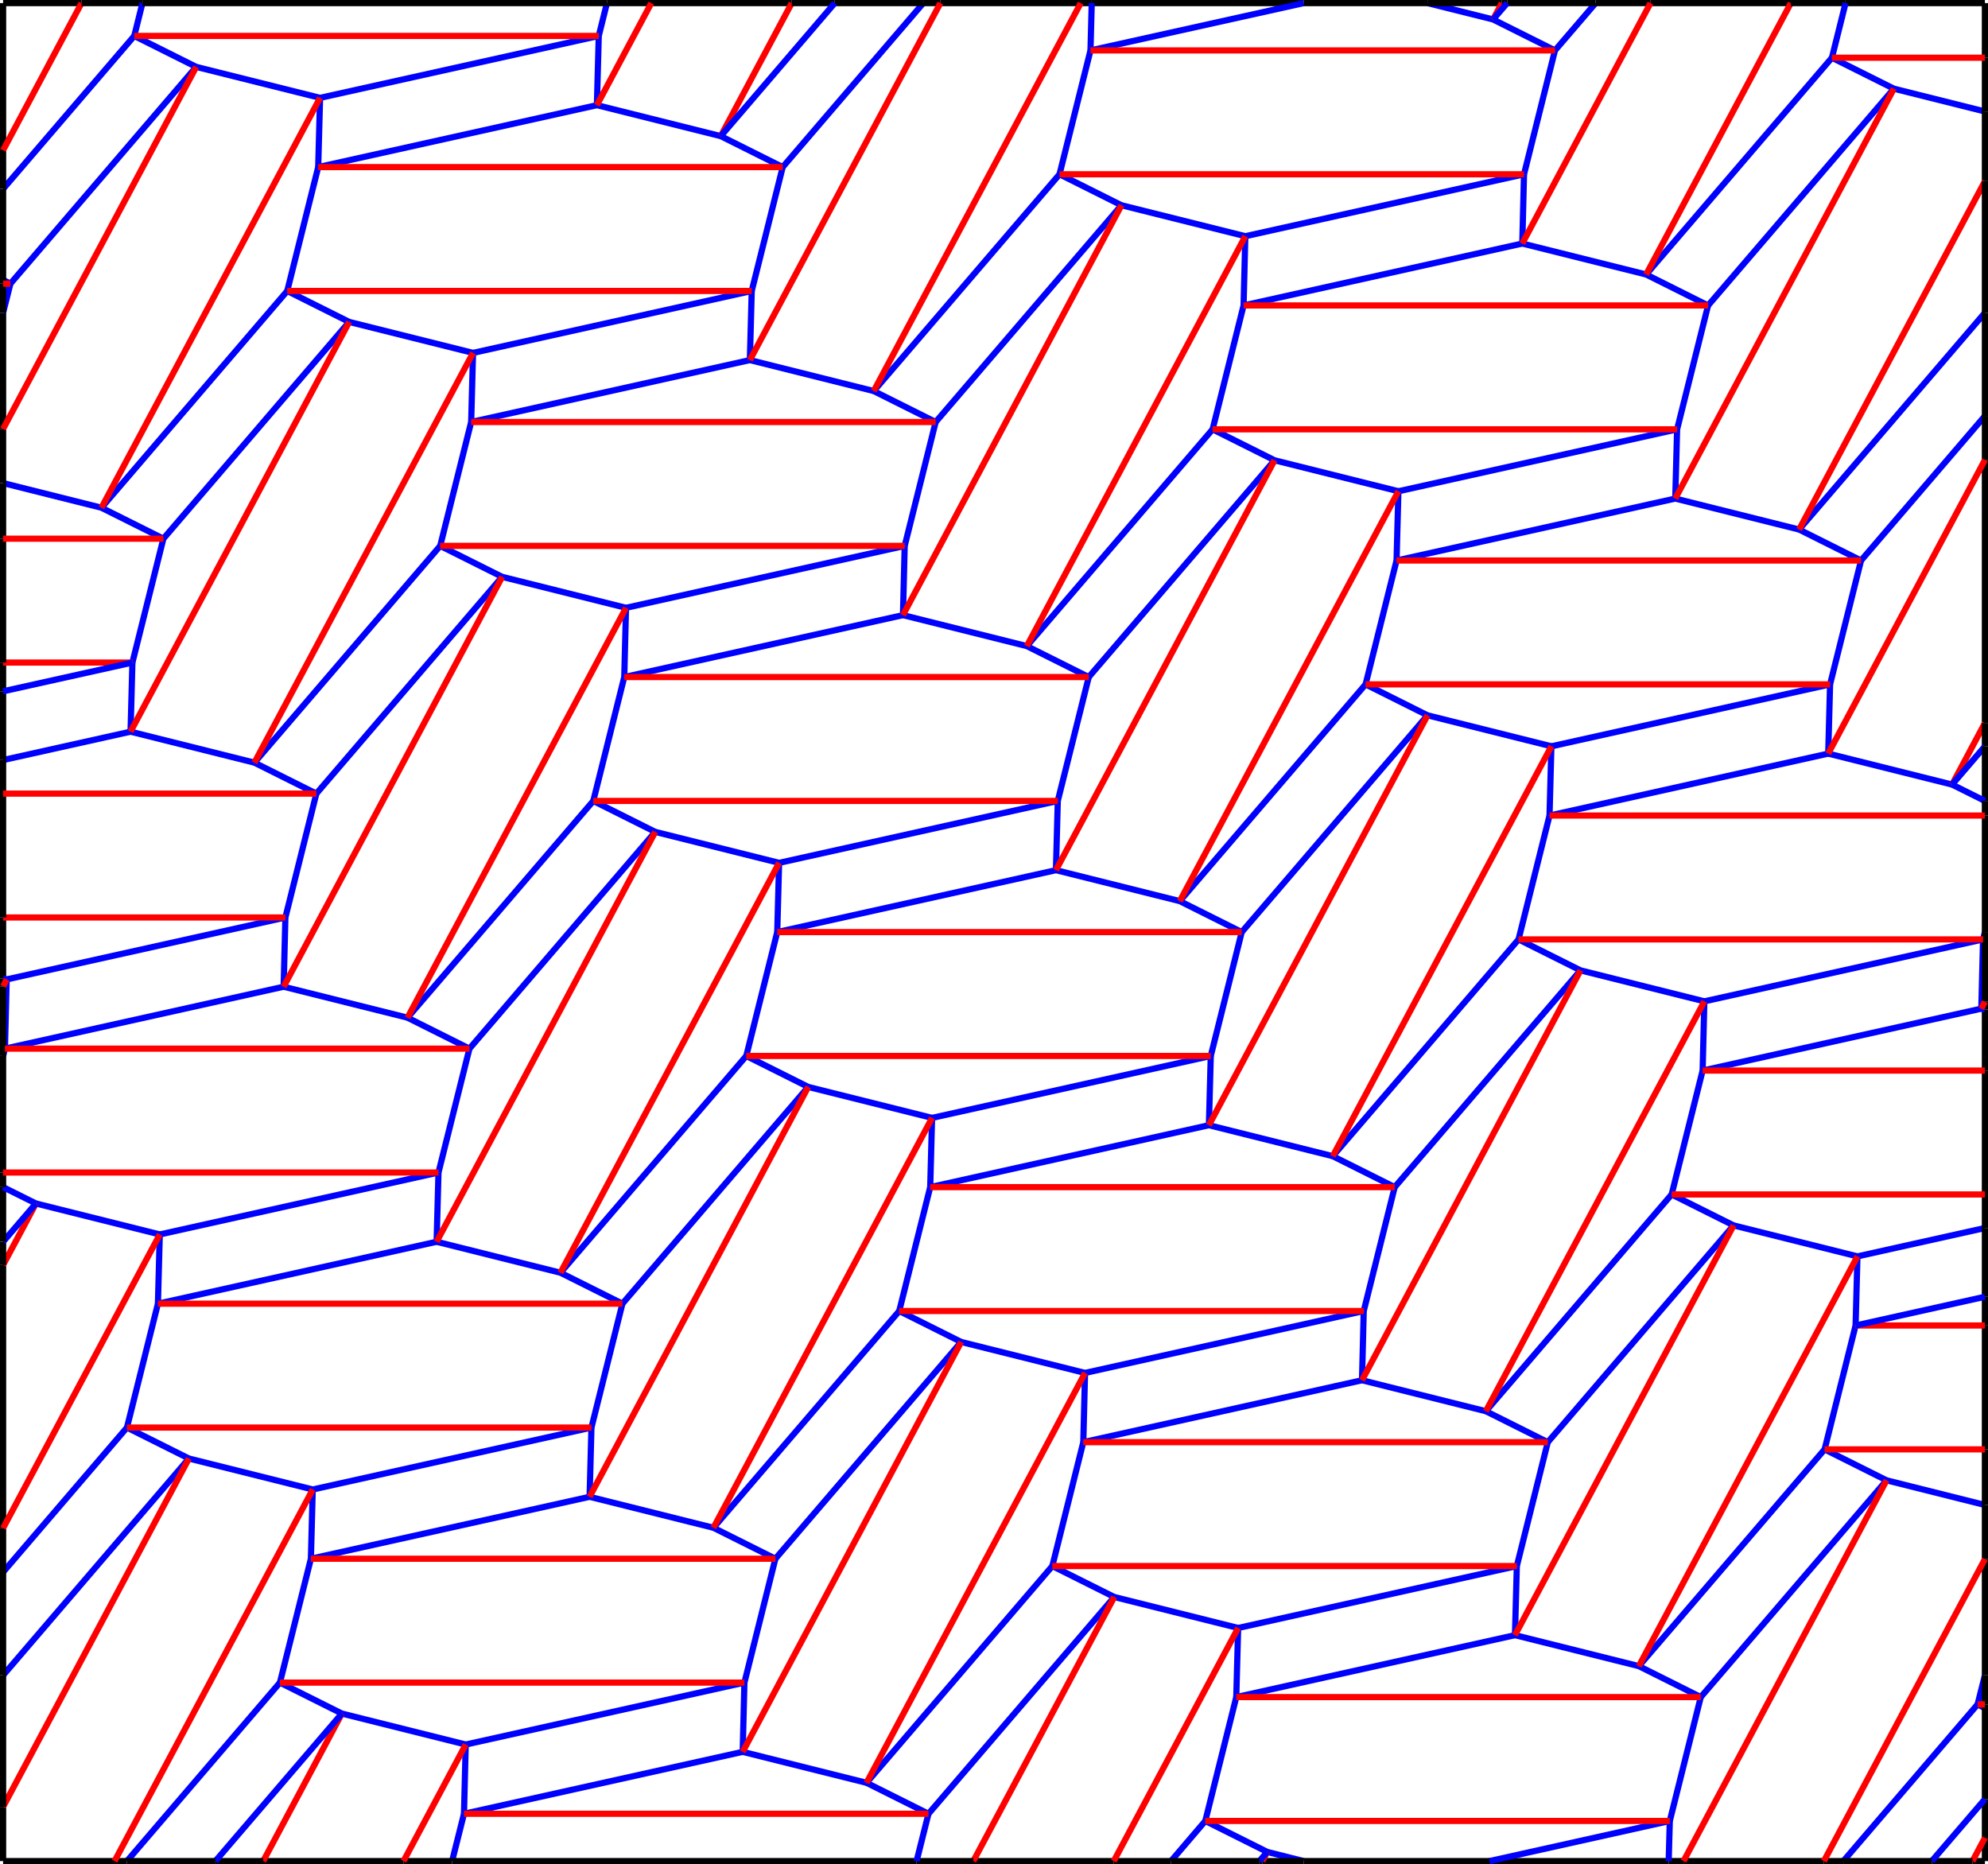 <svg xmlns="http://www.w3.org/2000/svg" version="1.1" xmlns:xlink="http://www.w3.org/1999/xlink" viewBox="-4.025 -11.025 16.05 15.05" width="16.05cm" height="15.05cm"><style>line{stroke-width:0.05;}.mountain{stroke:#f00;}.valley{stroke:#00f;}.boundary{stroke:#000;}</style><line x1="5.706" y1="3.676" x2="5.429" y2="4" class="valley"></line><line x1="5.706" y1="3.676" x2="6.206" y2="3.926" class="valley"></line><line x1="5.956" y1="2.676" x2="5.706" y2="3.676" class="valley"></line><line x1="-0.279" y1="3.618" x2="-0.375" y2="4" class="valley"></line><line x1="-0.265" y1="3.059" x2="1.985" y2="2.559" class="valley"></line><line x1="1.971" y1="3.118" x2="-0.279" y2="3.618" class="valley"></line><line x1="-0.265" y1="3.059" x2="-0.279" y2="3.618" class="valley"></line><line x1="1.971" y1="3.118" x2="1.985" y2="2.559" class="valley"></line><line x1="-1.265" y1="2.809" x2="-0.265" y2="3.059" class="valley"></line><line x1="2.971" y1="3.368" x2="1.971" y2="3.118" class="valley"></line><line x1="3.471" y1="3.618" x2="4.971" y2="1.868" class="valley"></line><line x1="4.471" y1="1.618" x2="2.971" y2="3.368" class="valley"></line><line x1="3.471" y1="3.618" x2="2.971" y2="3.368" class="valley"></line><line x1="4.471" y1="1.618" x2="4.971" y2="1.868" class="valley"></line><line x1="4.721" y1="0.618" x2="4.471" y2="1.618" class="valley"></line><line x1="-1.765" y1="2.559" x2="-3" y2="4" class="valley"></line><line x1="-1.765" y1="2.559" x2="-1.265" y2="2.809" class="valley"></line><line x1="-1.515" y1="1.559" x2="-1.765" y2="2.559" class="valley"></line><line x1="-1.5" y1="1" x2="0.75" y2="0.5" class="valley"></line><line x1="0.735" y1="1.059" x2="-1.515" y2="1.559" class="valley"></line><line x1="-1.5" y1="1" x2="-1.515" y2="1.559" class="valley"></line><line x1="0.735" y1="1.059" x2="0.75" y2="0.5" class="valley"></line><line x1="-2.5" y1="0.75" x2="-1.5" y2="1" class="valley"></line><line x1="1.735" y1="1.309" x2="0.735" y2="1.059" class="valley"></line><line x1="2.235" y1="1.559" x2="3.735" y2="-0.191" class="valley"></line><line x1="3.235" y1="-0.441" x2="1.735" y2="1.309" class="valley"></line><line x1="2.235" y1="1.559" x2="1.735" y2="1.309" class="valley"></line><line x1="3.235" y1="-0.441" x2="3.735" y2="-0.191" class="valley"></line><line x1="1.985" y1="2.559" x2="2.235" y2="1.559" class="valley"></line><line x1="3.485" y1="-1.441" x2="3.235" y2="-0.441" class="valley"></line><line x1="-4" y1="2.5" x2="-2.5" y2="0.75" class="valley"></line><line x1="-3" y1="0.5" x2="-4" y2="1.667" class="valley"></line><line x1="-3" y1="0.5" x2="-2.5" y2="0.75" class="valley"></line><line x1="-2.75" y1="-0.5" x2="-3" y2="0.5" class="valley"></line><line x1="-2.735" y1="-1.059" x2="-0.485" y2="-1.559" class="valley"></line><line x1="-0.5" y1="-1" x2="-2.75" y2="-0.5" class="valley"></line><line x1="-2.735" y1="-1.059" x2="-2.75" y2="-0.5" class="valley"></line><line x1="-0.5" y1="-1" x2="-0.485" y2="-1.559" class="valley"></line><line x1="-3.735" y1="-1.309" x2="-2.735" y2="-1.059" class="valley"></line><line x1="0.5" y1="-0.75" x2="-0.5" y2="-1" class="valley"></line><line x1="1" y1="-0.5" x2="2.5" y2="-2.25" class="valley"></line><line x1="2" y1="-2.5" x2="0.5" y2="-0.75" class="valley"></line><line x1="1" y1="-0.5" x2="0.5" y2="-0.75" class="valley"></line><line x1="2" y1="-2.5" x2="2.5" y2="-2.25" class="valley"></line><line x1="0.75" y1="0.5" x2="1" y2="-0.5" class="valley"></line><line x1="2.25" y1="-3.5" x2="2" y2="-2.5" class="valley"></line><line x1="6.206" y1="3.926" x2="6.5" y2="4" class="valley"></line><line x1="11.941" y1="2.735" x2="10.857" y2="4" class="valley"></line><line x1="11.941" y1="2.735" x2="12" y2="2.765" class="valley"></line><line x1="11.206" y1="0.926" x2="12" y2="1.125" class="valley"></line><line x1="5.971" y1="2.118" x2="8.221" y2="1.618" class="valley"></line><line x1="8.206" y1="2.176" x2="5.956" y2="2.676" class="valley"></line><line x1="5.971" y1="2.118" x2="5.956" y2="2.676" class="valley"></line><line x1="8.206" y1="2.176" x2="8.221" y2="1.618" class="valley"></line><line x1="4.971" y1="1.868" x2="5.971" y2="2.118" class="valley"></line><line x1="9.206" y1="2.426" x2="8.206" y2="2.176" class="valley"></line><line x1="9.706" y1="2.676" x2="11.206" y2="0.926" class="valley"></line><line x1="10.706" y1="0.676" x2="9.206" y2="2.426" class="valley"></line><line x1="9.706" y1="2.676" x2="9.206" y2="2.426" class="valley"></line><line x1="10.706" y1="0.676" x2="11.206" y2="0.926" class="valley"></line><line x1="9.456" y1="3.676" x2="9.706" y2="2.676" class="valley"></line><line x1="10.956" y1="-0.324" x2="10.706" y2="0.676" class="valley"></line><line x1="10.971" y1="-0.882" x2="12" y2="-1.111" class="valley"></line><line x1="10.971" y1="-0.882" x2="10.956" y2="-0.324" class="valley"></line><line x1="9.971" y1="-1.132" x2="10.971" y2="-0.882" class="valley"></line><line x1="4.735" y1="0.059" x2="6.985" y2="-0.441" class="valley"></line><line x1="6.971" y1="0.118" x2="4.721" y2="0.618" class="valley"></line><line x1="4.735" y1="0.059" x2="4.721" y2="0.618" class="valley"></line><line x1="6.971" y1="0.118" x2="6.985" y2="-0.441" class="valley"></line><line x1="3.735" y1="-0.191" x2="4.735" y2="0.059" class="valley"></line><line x1="7.971" y1="0.368" x2="6.971" y2="0.118" class="valley"></line><line x1="8.471" y1="0.618" x2="9.971" y2="-1.132" class="valley"></line><line x1="9.471" y1="-1.382" x2="7.971" y2="0.368" class="valley"></line><line x1="8.471" y1="0.618" x2="7.971" y2="0.368" class="valley"></line><line x1="9.471" y1="-1.382" x2="9.971" y2="-1.132" class="valley"></line><line x1="8.221" y1="1.618" x2="8.471" y2="0.618" class="valley"></line><line x1="9.721" y1="-2.382" x2="9.471" y2="-1.382" class="valley"></line><line x1="9.735" y1="-2.941" x2="11.985" y2="-3.441" class="valley"></line><line x1="11.971" y1="-2.882" x2="9.721" y2="-2.382" class="valley"></line><line x1="9.735" y1="-2.941" x2="9.721" y2="-2.382" class="valley"></line><line x1="11.971" y1="-2.882" x2="11.985" y2="-3.441" class="valley"></line><line x1="8.735" y1="-3.191" x2="9.735" y2="-2.941" class="valley"></line><line x1="3.5" y1="-2" x2="5.75" y2="-2.5" class="valley"></line><line x1="5.735" y1="-1.941" x2="3.485" y2="-1.441" class="valley"></line><line x1="3.5" y1="-2" x2="3.485" y2="-1.441" class="valley"></line><line x1="5.735" y1="-1.941" x2="5.75" y2="-2.5" class="valley"></line><line x1="2.5" y1="-2.25" x2="3.5" y2="-2" class="valley"></line><line x1="6.735" y1="-1.691" x2="5.735" y2="-1.941" class="valley"></line><line x1="7.235" y1="-1.441" x2="8.735" y2="-3.191" class="valley"></line><line x1="8.235" y1="-3.441" x2="6.735" y2="-1.691" class="valley"></line><line x1="7.235" y1="-1.441" x2="6.735" y2="-1.691" class="valley"></line><line x1="8.235" y1="-3.441" x2="8.735" y2="-3.191" class="valley"></line><line x1="6.985" y1="-0.441" x2="7.235" y2="-1.441" class="valley"></line><line x1="8.485" y1="-4.441" x2="8.235" y2="-3.441" class="valley"></line><line x1="8.5" y1="-5" x2="10.75" y2="-5.5" class="valley"></line><line x1="10.735" y1="-4.941" x2="8.485" y2="-4.441" class="valley"></line><line x1="8.5" y1="-5" x2="8.485" y2="-4.441" class="valley"></line><line x1="10.735" y1="-4.941" x2="10.75" y2="-5.5" class="valley"></line><line x1="7.5" y1="-5.25" x2="8.5" y2="-5" class="valley"></line><line x1="11.735" y1="-4.691" x2="10.735" y2="-4.941" class="valley"></line><line x1="11.985" y1="-3.441" x2="12" y2="-3.5" class="valley"></line><line x1="-3.985" y1="-2.559" x2="-4" y2="-2.5" class="valley"></line><line x1="-3.971" y1="-3.118" x2="-1.721" y2="-3.618" class="valley"></line><line x1="-1.735" y1="-3.059" x2="-3.985" y2="-2.559" class="valley"></line><line x1="-3.971" y1="-3.118" x2="-3.985" y2="-2.559" class="valley"></line><line x1="-1.735" y1="-3.059" x2="-1.721" y2="-3.618" class="valley"></line><line x1="-0.735" y1="-2.809" x2="-1.735" y2="-3.059" class="valley"></line><line x1="-0.235" y1="-2.559" x2="1.265" y2="-4.309" class="valley"></line><line x1="0.765" y1="-4.559" x2="-0.735" y2="-2.809" class="valley"></line><line x1="-0.235" y1="-2.559" x2="-0.735" y2="-2.809" class="valley"></line><line x1="0.765" y1="-4.559" x2="1.265" y2="-4.309" class="valley"></line><line x1="-0.485" y1="-1.559" x2="-0.235" y2="-2.559" class="valley"></line><line x1="1.015" y1="-5.559" x2="0.765" y2="-4.559" class="valley"></line><line x1="-2.971" y1="-5.118" x2="-4" y2="-4.889" class="valley"></line><line x1="-2.971" y1="-5.118" x2="-2.956" y2="-5.676" class="valley"></line><line x1="-1.971" y1="-4.868" x2="-2.971" y2="-5.118" class="valley"></line><line x1="-1.471" y1="-4.618" x2="0.029" y2="-6.368" class="valley"></line><line x1="-0.471" y1="-6.618" x2="-1.971" y2="-4.868" class="valley"></line><line x1="-1.471" y1="-4.618" x2="-1.971" y2="-4.868" class="valley"></line><line x1="-0.471" y1="-6.618" x2="0.029" y2="-6.368" class="valley"></line><line x1="-1.721" y1="-3.618" x2="-1.471" y2="-4.618" class="valley"></line><line x1="-0.221" y1="-7.618" x2="-0.471" y2="-6.618" class="valley"></line><line x1="-3.206" y1="-6.926" x2="-4" y2="-7.125" class="valley"></line><line x1="-2.706" y1="-6.676" x2="-1.206" y2="-8.426" class="valley"></line><line x1="-1.706" y1="-8.676" x2="-3.206" y2="-6.926" class="valley"></line><line x1="-2.706" y1="-6.676" x2="-3.206" y2="-6.926" class="valley"></line><line x1="-1.706" y1="-8.676" x2="-1.206" y2="-8.426" class="valley"></line><line x1="-2.956" y1="-5.676" x2="-2.706" y2="-6.676" class="valley"></line><line x1="-1.456" y1="-9.676" x2="-1.706" y2="-8.676" class="valley"></line><line x1="-3.941" y1="-8.735" x2="-2.441" y2="-10.485" class="valley"></line><line x1="-2.941" y1="-10.735" x2="-4" y2="-9.5" class="valley"></line><line x1="-3.941" y1="-8.735" x2="-4" y2="-8.765" class="valley"></line><line x1="-2.941" y1="-10.735" x2="-2.441" y2="-10.485" class="valley"></line><line x1="2.265" y1="-4.059" x2="4.515" y2="-4.559" class="valley"></line><line x1="4.5" y1="-4" x2="2.25" y2="-3.5" class="valley"></line><line x1="2.265" y1="-4.059" x2="2.25" y2="-3.5" class="valley"></line><line x1="4.5" y1="-4" x2="4.515" y2="-4.559" class="valley"></line><line x1="1.265" y1="-4.309" x2="2.265" y2="-4.059" class="valley"></line><line x1="5.5" y1="-3.75" x2="4.5" y2="-4" class="valley"></line><line x1="6" y1="-3.5" x2="7.5" y2="-5.25" class="valley"></line><line x1="7" y1="-5.5" x2="5.5" y2="-3.75" class="valley"></line><line x1="6" y1="-3.5" x2="5.5" y2="-3.75" class="valley"></line><line x1="7" y1="-5.5" x2="7.5" y2="-5.25" class="valley"></line><line x1="5.75" y1="-2.5" x2="6" y2="-3.5" class="valley"></line><line x1="7.25" y1="-6.5" x2="7" y2="-5.5" class="valley"></line><line x1="7.265" y1="-7.059" x2="9.515" y2="-7.559" class="valley"></line><line x1="9.5" y1="-7" x2="7.25" y2="-6.5" class="valley"></line><line x1="7.265" y1="-7.059" x2="7.25" y2="-6.5" class="valley"></line><line x1="9.5" y1="-7" x2="9.515" y2="-7.559" class="valley"></line><line x1="6.265" y1="-7.309" x2="7.265" y2="-7.059" class="valley"></line><line x1="10.5" y1="-6.75" x2="9.5" y2="-7" class="valley"></line><line x1="11" y1="-6.5" x2="12" y2="-7.667" class="valley"></line><line x1="12" y1="-8.5" x2="10.5" y2="-6.75" class="valley"></line><line x1="11" y1="-6.5" x2="10.5" y2="-6.75" class="valley"></line><line x1="10.75" y1="-5.5" x2="11" y2="-6.5" class="valley"></line><line x1="11.265" y1="-10.309" x2="12" y2="-10.125" class="valley"></line><line x1="1.029" y1="-6.118" x2="3.279" y2="-6.618" class="valley"></line><line x1="3.265" y1="-6.059" x2="1.015" y2="-5.559" class="valley"></line><line x1="1.029" y1="-6.118" x2="1.015" y2="-5.559" class="valley"></line><line x1="3.265" y1="-6.059" x2="3.279" y2="-6.618" class="valley"></line><line x1="0.029" y1="-6.368" x2="1.029" y2="-6.118" class="valley"></line><line x1="4.265" y1="-5.809" x2="3.265" y2="-6.059" class="valley"></line><line x1="4.765" y1="-5.559" x2="6.265" y2="-7.309" class="valley"></line><line x1="5.765" y1="-7.559" x2="4.265" y2="-5.809" class="valley"></line><line x1="4.765" y1="-5.559" x2="4.265" y2="-5.809" class="valley"></line><line x1="5.765" y1="-7.559" x2="6.265" y2="-7.309" class="valley"></line><line x1="4.515" y1="-4.559" x2="4.765" y2="-5.559" class="valley"></line><line x1="6.015" y1="-8.559" x2="5.765" y2="-7.559" class="valley"></line><line x1="6.029" y1="-9.118" x2="8.279" y2="-9.618" class="valley"></line><line x1="8.265" y1="-9.059" x2="6.015" y2="-8.559" class="valley"></line><line x1="6.029" y1="-9.118" x2="6.015" y2="-8.559" class="valley"></line><line x1="8.265" y1="-9.059" x2="8.279" y2="-9.618" class="valley"></line><line x1="5.029" y1="-9.368" x2="6.029" y2="-9.118" class="valley"></line><line x1="9.265" y1="-8.809" x2="8.265" y2="-9.059" class="valley"></line><line x1="9.765" y1="-8.559" x2="11.265" y2="-10.309" class="valley"></line><line x1="10.765" y1="-10.559" x2="9.265" y2="-8.809" class="valley"></line><line x1="9.765" y1="-8.559" x2="9.265" y2="-8.809" class="valley"></line><line x1="10.765" y1="-10.559" x2="11.265" y2="-10.309" class="valley"></line><line x1="9.515" y1="-7.559" x2="9.765" y2="-8.559" class="valley"></line><line x1="-0.206" y1="-8.176" x2="2.044" y2="-8.676" class="valley"></line><line x1="2.029" y1="-8.118" x2="-0.221" y2="-7.618" class="valley"></line><line x1="-0.206" y1="-8.176" x2="-0.221" y2="-7.618" class="valley"></line><line x1="2.029" y1="-8.118" x2="2.044" y2="-8.676" class="valley"></line><line x1="-1.206" y1="-8.426" x2="-0.206" y2="-8.176" class="valley"></line><line x1="3.029" y1="-7.868" x2="2.029" y2="-8.118" class="valley"></line><line x1="3.529" y1="-7.618" x2="5.029" y2="-9.368" class="valley"></line><line x1="4.529" y1="-9.618" x2="3.029" y2="-7.868" class="valley"></line><line x1="3.529" y1="-7.618" x2="3.029" y2="-7.868" class="valley"></line><line x1="4.529" y1="-9.618" x2="5.029" y2="-9.368" class="valley"></line><line x1="3.279" y1="-6.618" x2="3.529" y2="-7.618" class="valley"></line><line x1="4.779" y1="-10.618" x2="4.529" y2="-9.618" class="valley"></line><line x1="8.029" y1="-10.868" x2="7.5" y2="-11" class="valley"></line><line x1="8.529" y1="-10.618" x2="8.857" y2="-11" class="valley"></line><line x1="8.529" y1="-10.618" x2="8.029" y2="-10.868" class="valley"></line><line x1="8.279" y1="-9.618" x2="8.529" y2="-10.618" class="valley"></line><line x1="-1.441" y1="-10.235" x2="0.809" y2="-10.735" class="valley"></line><line x1="0.794" y1="-10.176" x2="-1.456" y2="-9.676" class="valley"></line><line x1="-1.441" y1="-10.235" x2="-1.456" y2="-9.676" class="valley"></line><line x1="0.794" y1="-10.176" x2="0.809" y2="-10.735" class="valley"></line><line x1="-2.441" y1="-10.485" x2="-1.441" y2="-10.235" class="valley"></line><line x1="1.794" y1="-9.926" x2="0.794" y2="-10.176" class="valley"></line><line x1="2.294" y1="-9.676" x2="3.429" y2="-11" class="valley"></line><line x1="2.294" y1="-9.676" x2="1.794" y2="-9.926" class="valley"></line><line x1="2.044" y1="-8.676" x2="2.294" y2="-9.676" class="valley"></line><line x1="0.809" y1="-10.735" x2="0.875" y2="-11" class="valley"></line><line x1="-4" y1="-11" x2="-4" y2="-9.812" class="boundary"></line><line x1="-4" y1="3.562" x2="-4" y2="4" class="boundary"></line><line x1="-4" y1="3.562" x2="-2.5" y2="0.75" class="mountain"></line><line x1="-4" y1="1.312" x2="-4" y2="1.667" class="boundary"></line><line x1="-4" y1="-0.812" x2="-4" y2="1.312" class="boundary"></line><line x1="-4" y1="-0.812" x2="-3.735" y2="-1.309" class="mountain"></line><line x1="-4" y1="-1" x2="-4" y2="-0.812" class="boundary"></line><line x1="-4" y1="-1" x2="-3.735" y2="-1.309" class="valley"></line><line x1="-4" y1="-1.441" x2="-4" y2="-1" class="boundary"></line><line x1="-4" y1="-1.441" x2="-3.735" y2="-1.309" class="valley"></line><line x1="-4" y1="-2.5" x2="-4" y2="-1.559" class="boundary"></line><line x1="-4" y1="-3.618" x2="-4" y2="-3.125" class="boundary"></line><line x1="-4" y1="-3.618" x2="-1.721" y2="-3.618" class="mountain"></line><line x1="-4" y1="-5.676" x2="-4" y2="-5.444" class="boundary"></line><line x1="-4" y1="-5.676" x2="-2.956" y2="-5.676" class="mountain"></line><line x1="-4" y1="-6.676" x2="-4" y2="-5.676" class="boundary"></line><line x1="-4" y1="-7.125" x2="-4" y2="-6.676" class="boundary"></line><line x1="-4" y1="-7.562" x2="-4" y2="-7.125" class="boundary"></line><line x1="-4" y1="-9.812" x2="-4" y2="-9.5" class="boundary"></line><line x1="-4" y1="2.5" x2="-4" y2="3.562" class="boundary"></line><line x1="-4" y1="1.667" x2="-4" y2="2.5" class="boundary"></line><line x1="-4" y1="-1.559" x2="-4" y2="-1.441" class="boundary"></line><line x1="-4" y1="-3.125" x2="-4" y2="-3.062" class="boundary"></line><line x1="-4" y1="-3.125" x2="-3.971" y2="-3.118" class="valley"></line><line x1="-4" y1="-4.618" x2="-4" y2="-3.618" class="boundary"></line><line x1="-4" y1="-5.444" x2="-4" y2="-4.889" class="boundary"></line><line x1="-4" y1="-5.444" x2="-2.956" y2="-5.676" class="valley"></line><line x1="-4" y1="-9.5" x2="-4" y2="-8.765" class="boundary"></line><line x1="-4" y1="-3.062" x2="-4" y2="-2.5" class="boundary"></line><line x1="-4" y1="-3.062" x2="-3.971" y2="-3.118" class="mountain"></line><line x1="-4" y1="-4.889" x2="-4" y2="-4.618" class="boundary"></line><line x1="-4" y1="-8.765" x2="-4" y2="-8.735" class="boundary"></line><line x1="-4" y1="-8.5" x2="-4" y2="-7.562" class="boundary"></line><line x1="-4" y1="-8.5" x2="-3.941" y2="-8.735" class="valley"></line><line x1="-4" y1="-8.735" x2="-4" y2="-8.5" class="boundary"></line><line x1="-4" y1="-8.735" x2="-3.941" y2="-8.735" class="mountain"></line><line x1="12" y1="-11" x2="10.875" y2="-11" class="boundary"></line><line x1="-3.367" y1="-11" x2="-4" y2="-11" class="boundary"></line><line x1="-3.367" y1="-11" x2="-4" y2="-9.812" class="mountain"></line><line x1="-2.875" y1="-11" x2="-3.367" y2="-11" class="boundary"></line><line x1="-2.875" y1="-11" x2="-2.941" y2="-10.735" class="valley"></line><line x1="10.433" y1="-11" x2="9.3" y2="-11" class="boundary"></line><line x1="10.433" y1="-11" x2="9.265" y2="-8.809" class="mountain"></line><line x1="10.875" y1="-11" x2="10.433" y2="-11" class="boundary"></line><line x1="10.875" y1="-11" x2="10.765" y2="-10.559" class="valley"></line><line x1="6.5" y1="-11" x2="4.789" y2="-11" class="boundary"></line><line x1="6.5" y1="-11" x2="4.779" y2="-10.618" class="valley"></line><line x1="7.5" y1="-11" x2="6.5" y2="-11" class="boundary"></line><line x1="9.3" y1="-11" x2="8.857" y2="-11" class="boundary"></line><line x1="4.789" y1="-11" x2="4.7" y2="-11" class="boundary"></line><line x1="4.789" y1="-11" x2="4.779" y2="-10.618" class="valley"></line><line x1="8.1" y1="-11" x2="7.5" y2="-11" class="boundary"></line><line x1="8.1" y1="-11" x2="8.029" y2="-10.868" class="mountain"></line><line x1="8.857" y1="-11" x2="8.143" y2="-11" class="boundary"></line><line x1="4.7" y1="-11" x2="3.567" y2="-11" class="boundary"></line><line x1="8.143" y1="-11" x2="8.1" y2="-11" class="boundary"></line><line x1="8.143" y1="-11" x2="8.029" y2="-10.868" class="valley"></line><line x1="3.567" y1="-11" x2="3.429" y2="-11" class="boundary"></line><line x1="2.367" y1="-11" x2="1.233" y2="-11" class="boundary"></line><line x1="2.367" y1="-11" x2="1.794" y2="-9.926" class="mountain"></line><line x1="3.429" y1="-11" x2="2.714" y2="-11" class="boundary"></line><line x1="1.233" y1="-11" x2="0.875" y2="-11" class="boundary"></line><line x1="2.714" y1="-11" x2="2.367" y2="-11" class="boundary"></line><line x1="2.714" y1="-11" x2="1.794" y2="-9.926" class="valley"></line><line x1="0.875" y1="-11" x2="-2.875" y2="-11" class="boundary"></line><line x1="12" y1="4" x2="12" y2="3.812" class="boundary"></line><line x1="12" y1="3.812" x2="12" y2="3.5" class="boundary"></line><line x1="12" y1="3.5" x2="12" y2="2.765" class="boundary"></line><line x1="12" y1="2.765" x2="12" y2="2.735" class="boundary"></line><line x1="12" y1="2.5" x2="12" y2="1.562" class="boundary"></line><line x1="12" y1="2.5" x2="11.941" y2="2.735" class="valley"></line><line x1="12" y1="2.735" x2="12" y2="2.5" class="boundary"></line><line x1="12" y1="2.735" x2="11.941" y2="2.735" class="mountain"></line><line x1="12" y1="0.676" x2="12" y2="-0.324" class="boundary"></line><line x1="12" y1="1.125" x2="12" y2="0.676" class="boundary"></line><line x1="12" y1="1.562" x2="12" y2="1.125" class="boundary"></line><line x1="12" y1="-1.382" x2="12" y2="-2.382" class="boundary"></line><line x1="12" y1="-0.324" x2="12" y2="-0.556" class="boundary"></line><line x1="12" y1="-0.324" x2="10.956" y2="-0.324" class="mountain"></line><line x1="12" y1="-2.382" x2="12" y2="-2.875" class="boundary"></line><line x1="12" y1="-2.382" x2="9.721" y2="-2.382" class="mountain"></line><line x1="12" y1="-1.111" x2="12" y2="-1.382" class="boundary"></line><line x1="12" y1="-0.556" x2="12" y2="-1.111" class="boundary"></line><line x1="12" y1="-0.556" x2="10.956" y2="-0.324" class="valley"></line><line x1="12" y1="-2.875" x2="12" y2="-2.938" class="boundary"></line><line x1="12" y1="-2.875" x2="11.971" y2="-2.882" class="valley"></line><line x1="12" y1="-2.938" x2="12" y2="-3.5" class="boundary"></line><line x1="12" y1="-2.938" x2="11.971" y2="-2.882" class="mountain"></line><line x1="12" y1="-5.188" x2="12" y2="-7.312" class="boundary"></line><line x1="12" y1="-5.188" x2="11.735" y2="-4.691" class="mountain"></line><line x1="12" y1="-5" x2="12" y2="-5.188" class="boundary"></line><line x1="12" y1="-5" x2="11.735" y2="-4.691" class="valley"></line><line x1="12" y1="-4.559" x2="12" y2="-5" class="boundary"></line><line x1="12" y1="-4.559" x2="11.735" y2="-4.691" class="valley"></line><line x1="12" y1="-3.5" x2="12" y2="-4.441" class="boundary"></line><line x1="12" y1="-7.312" x2="12" y2="-7.667" class="boundary"></line><line x1="12" y1="-4.441" x2="12" y2="-4.559" class="boundary"></line><line x1="12" y1="-9.562" x2="12" y2="-10.125" class="boundary"></line><line x1="12" y1="-9.562" x2="10.5" y2="-6.75" class="mountain"></line><line x1="12" y1="-7.667" x2="12" y2="-8.5" class="boundary"></line><line x1="12" y1="-10.559" x2="12" y2="-11" class="boundary"></line><line x1="12" y1="-10.125" x2="12" y2="-10.559" class="boundary"></line><line x1="12" y1="-8.5" x2="12" y2="-9.562" class="boundary"></line><line x1="-4" y1="4" x2="-3.1" y2="4" class="boundary"></line><line x1="6.167" y1="4" x2="6.5" y2="4" class="boundary"></line><line x1="6.167" y1="4" x2="6.206" y2="3.926" class="mountain"></line><line x1="4.967" y1="4" x2="5.429" y2="4" class="boundary"></line><line x1="-0.767" y1="4" x2="-0.375" y2="4" class="boundary"></line><line x1="-1.9" y1="4" x2="-0.767" y2="4" class="boundary"></line><line x1="-1.9" y1="4" x2="-1.265" y2="2.809" class="mountain"></line><line x1="-3.1" y1="4" x2="-3" y2="4" class="boundary"></line><line x1="8" y1="4" x2="9.447" y2="4" class="boundary"></line><line x1="8" y1="4" x2="9.456" y2="3.676" class="valley"></line><line x1="6.5" y1="4" x2="8" y2="4" class="boundary"></line><line x1="6.143" y1="4" x2="6.167" y2="4" class="boundary"></line><line x1="6.143" y1="4" x2="6.206" y2="3.926" class="valley"></line><line x1="5.429" y1="4" x2="6.143" y2="4" class="boundary"></line><line x1="-0.375" y1="4" x2="3.375" y2="4" class="boundary"></line><line x1="-2.286" y1="4" x2="-1.9" y2="4" class="boundary"></line><line x1="-2.286" y1="4" x2="-1.265" y2="2.809" class="valley"></line><line x1="-3" y1="4" x2="-2.286" y2="4" class="boundary"></line><line x1="9.447" y1="4" x2="9.567" y2="4" class="boundary"></line><line x1="9.447" y1="4" x2="9.456" y2="3.676" class="valley"></line><line x1="3.833" y1="4" x2="4.967" y2="4" class="boundary"></line><line x1="3.833" y1="4" x2="4.971" y2="1.868" class="mountain"></line><line x1="3.375" y1="4" x2="3.833" y2="4" class="boundary"></line><line x1="3.375" y1="4" x2="3.471" y2="3.618" class="valley"></line><line x1="9.567" y1="4" x2="10.7" y2="4" class="boundary"></line><line x1="11.9" y1="4" x2="12" y2="4" class="boundary"></line><line x1="11.9" y1="4" x2="12" y2="3.812" class="mountain"></line><line x1="10.7" y1="4" x2="10.857" y2="4" class="boundary"></line><line x1="11.571" y1="4" x2="11.9" y2="4" class="boundary"></line><line x1="11.571" y1="4" x2="12" y2="3.5" class="valley"></line><line x1="10.857" y1="4" x2="11.571" y2="4" class="boundary"></line><line x1="2.25" y1="-3.5" x2="6" y2="-3.5" class="mountain"></line><line x1="4.967" y1="4" x2="5.971" y2="2.118" class="mountain"></line><line x1="5.706" y1="3.676" x2="9.456" y2="3.676" class="mountain"></line><line x1="-0.767" y1="4" x2="-0.265" y2="3.059" class="mountain"></line><line x1="1.985" y1="2.559" x2="-1.765" y2="2.559" class="mountain"></line><line x1="-0.279" y1="3.618" x2="3.471" y2="3.618" class="mountain"></line><line x1="1.971" y1="3.118" x2="3.735" y2="-0.191" class="mountain"></line><line x1="2.971" y1="3.368" x2="4.735" y2="0.059" class="mountain"></line><line x1="4.471" y1="1.618" x2="8.221" y2="1.618" class="mountain"></line><line x1="-3.1" y1="4" x2="-1.5" y2="1" class="mountain"></line><line x1="0.75" y1="0.5" x2="-3" y2="0.5" class="mountain"></line><line x1="-1.515" y1="1.559" x2="2.235" y2="1.559" class="mountain"></line><line x1="0.735" y1="1.059" x2="2.5" y2="-2.25" class="mountain"></line><line x1="1.735" y1="1.309" x2="3.5" y2="-2" class="mountain"></line><line x1="3.235" y1="-0.441" x2="6.985" y2="-0.441" class="mountain"></line><line x1="-4" y1="1.312" x2="-2.735" y2="-1.059" class="mountain"></line><line x1="-0.485" y1="-1.559" x2="-4" y2="-1.559" class="mountain"></line><line x1="-2.75" y1="-0.5" x2="1" y2="-0.5" class="mountain"></line><line x1="-0.5" y1="-1" x2="1.265" y2="-4.309" class="mountain"></line><line x1="0.5" y1="-0.75" x2="2.265" y2="-4.059" class="mountain"></line><line x1="2" y1="-2.5" x2="5.75" y2="-2.5" class="mountain"></line><line x1="9.567" y1="4" x2="11.206" y2="0.926" class="mountain"></line><line x1="10.7" y1="4" x2="12" y2="1.562" class="mountain"></line><line x1="12" y1="0.676" x2="10.706" y2="0.676" class="mountain"></line><line x1="5.956" y1="2.676" x2="9.706" y2="2.676" class="mountain"></line><line x1="8.206" y1="2.176" x2="9.971" y2="-1.132" class="mountain"></line><line x1="9.206" y1="2.426" x2="10.971" y2="-0.882" class="mountain"></line><line x1="12" y1="-1.382" x2="9.471" y2="-1.382" class="mountain"></line><line x1="4.721" y1="0.618" x2="8.471" y2="0.618" class="mountain"></line><line x1="6.971" y1="0.118" x2="8.735" y2="-3.191" class="mountain"></line><line x1="7.971" y1="0.368" x2="9.735" y2="-2.941" class="mountain"></line><line x1="11.985" y1="-3.441" x2="8.235" y2="-3.441" class="mountain"></line><line x1="3.485" y1="-1.441" x2="7.235" y2="-1.441" class="mountain"></line><line x1="5.735" y1="-1.941" x2="7.5" y2="-5.25" class="mountain"></line><line x1="6.735" y1="-1.691" x2="8.5" y2="-5" class="mountain"></line><line x1="10.75" y1="-5.5" x2="7" y2="-5.5" class="mountain"></line><line x1="8.485" y1="-4.441" x2="12" y2="-4.441" class="mountain"></line><line x1="10.735" y1="-4.941" x2="12" y2="-7.312" class="mountain"></line><line x1="-3.985" y1="-2.559" x2="-0.235" y2="-2.559" class="mountain"></line><line x1="-1.735" y1="-3.059" x2="0.029" y2="-6.368" class="mountain"></line><line x1="-0.735" y1="-2.809" x2="1.029" y2="-6.118" class="mountain"></line><line x1="0.765" y1="-4.559" x2="4.515" y2="-4.559" class="mountain"></line><line x1="-4" y1="-4.618" x2="-1.471" y2="-4.618" class="mountain"></line><line x1="-2.971" y1="-5.118" x2="-1.206" y2="-8.426" class="mountain"></line><line x1="-1.971" y1="-4.868" x2="-0.206" y2="-8.176" class="mountain"></line><line x1="-0.471" y1="-6.618" x2="3.279" y2="-6.618" class="mountain"></line><line x1="-4" y1="-6.676" x2="-2.706" y2="-6.676" class="mountain"></line><line x1="-4" y1="-7.562" x2="-2.441" y2="-10.485" class="mountain"></line><line x1="-3.206" y1="-6.926" x2="-1.441" y2="-10.235" class="mountain"></line><line x1="-1.706" y1="-8.676" x2="2.044" y2="-8.676" class="mountain"></line><line x1="-2.941" y1="-10.735" x2="0.809" y2="-10.735" class="mountain"></line><line x1="4.5" y1="-4" x2="6.265" y2="-7.309" class="mountain"></line><line x1="5.5" y1="-3.75" x2="7.265" y2="-7.059" class="mountain"></line><line x1="9.515" y1="-7.559" x2="5.765" y2="-7.559" class="mountain"></line><line x1="7.25" y1="-6.5" x2="11" y2="-6.5" class="mountain"></line><line x1="9.5" y1="-7" x2="11.265" y2="-10.309" class="mountain"></line><line x1="12" y1="-10.559" x2="10.765" y2="-10.559" class="mountain"></line><line x1="1.015" y1="-5.559" x2="4.765" y2="-5.559" class="mountain"></line><line x1="3.265" y1="-6.059" x2="5.029" y2="-9.368" class="mountain"></line><line x1="4.265" y1="-5.809" x2="6.029" y2="-9.118" class="mountain"></line><line x1="8.279" y1="-9.618" x2="4.529" y2="-9.618" class="mountain"></line><line x1="6.015" y1="-8.559" x2="9.765" y2="-8.559" class="mountain"></line><line x1="8.265" y1="-9.059" x2="9.3" y2="-11" class="mountain"></line><line x1="-0.221" y1="-7.618" x2="3.529" y2="-7.618" class="mountain"></line><line x1="2.029" y1="-8.118" x2="3.567" y2="-11" class="mountain"></line><line x1="3.029" y1="-7.868" x2="4.7" y2="-11" class="mountain"></line><line x1="4.779" y1="-10.618" x2="8.529" y2="-10.618" class="mountain"></line><line x1="-1.456" y1="-9.676" x2="2.294" y2="-9.676" class="mountain"></line><line x1="0.794" y1="-10.176" x2="1.233" y2="-11" class="mountain"></line></svg>